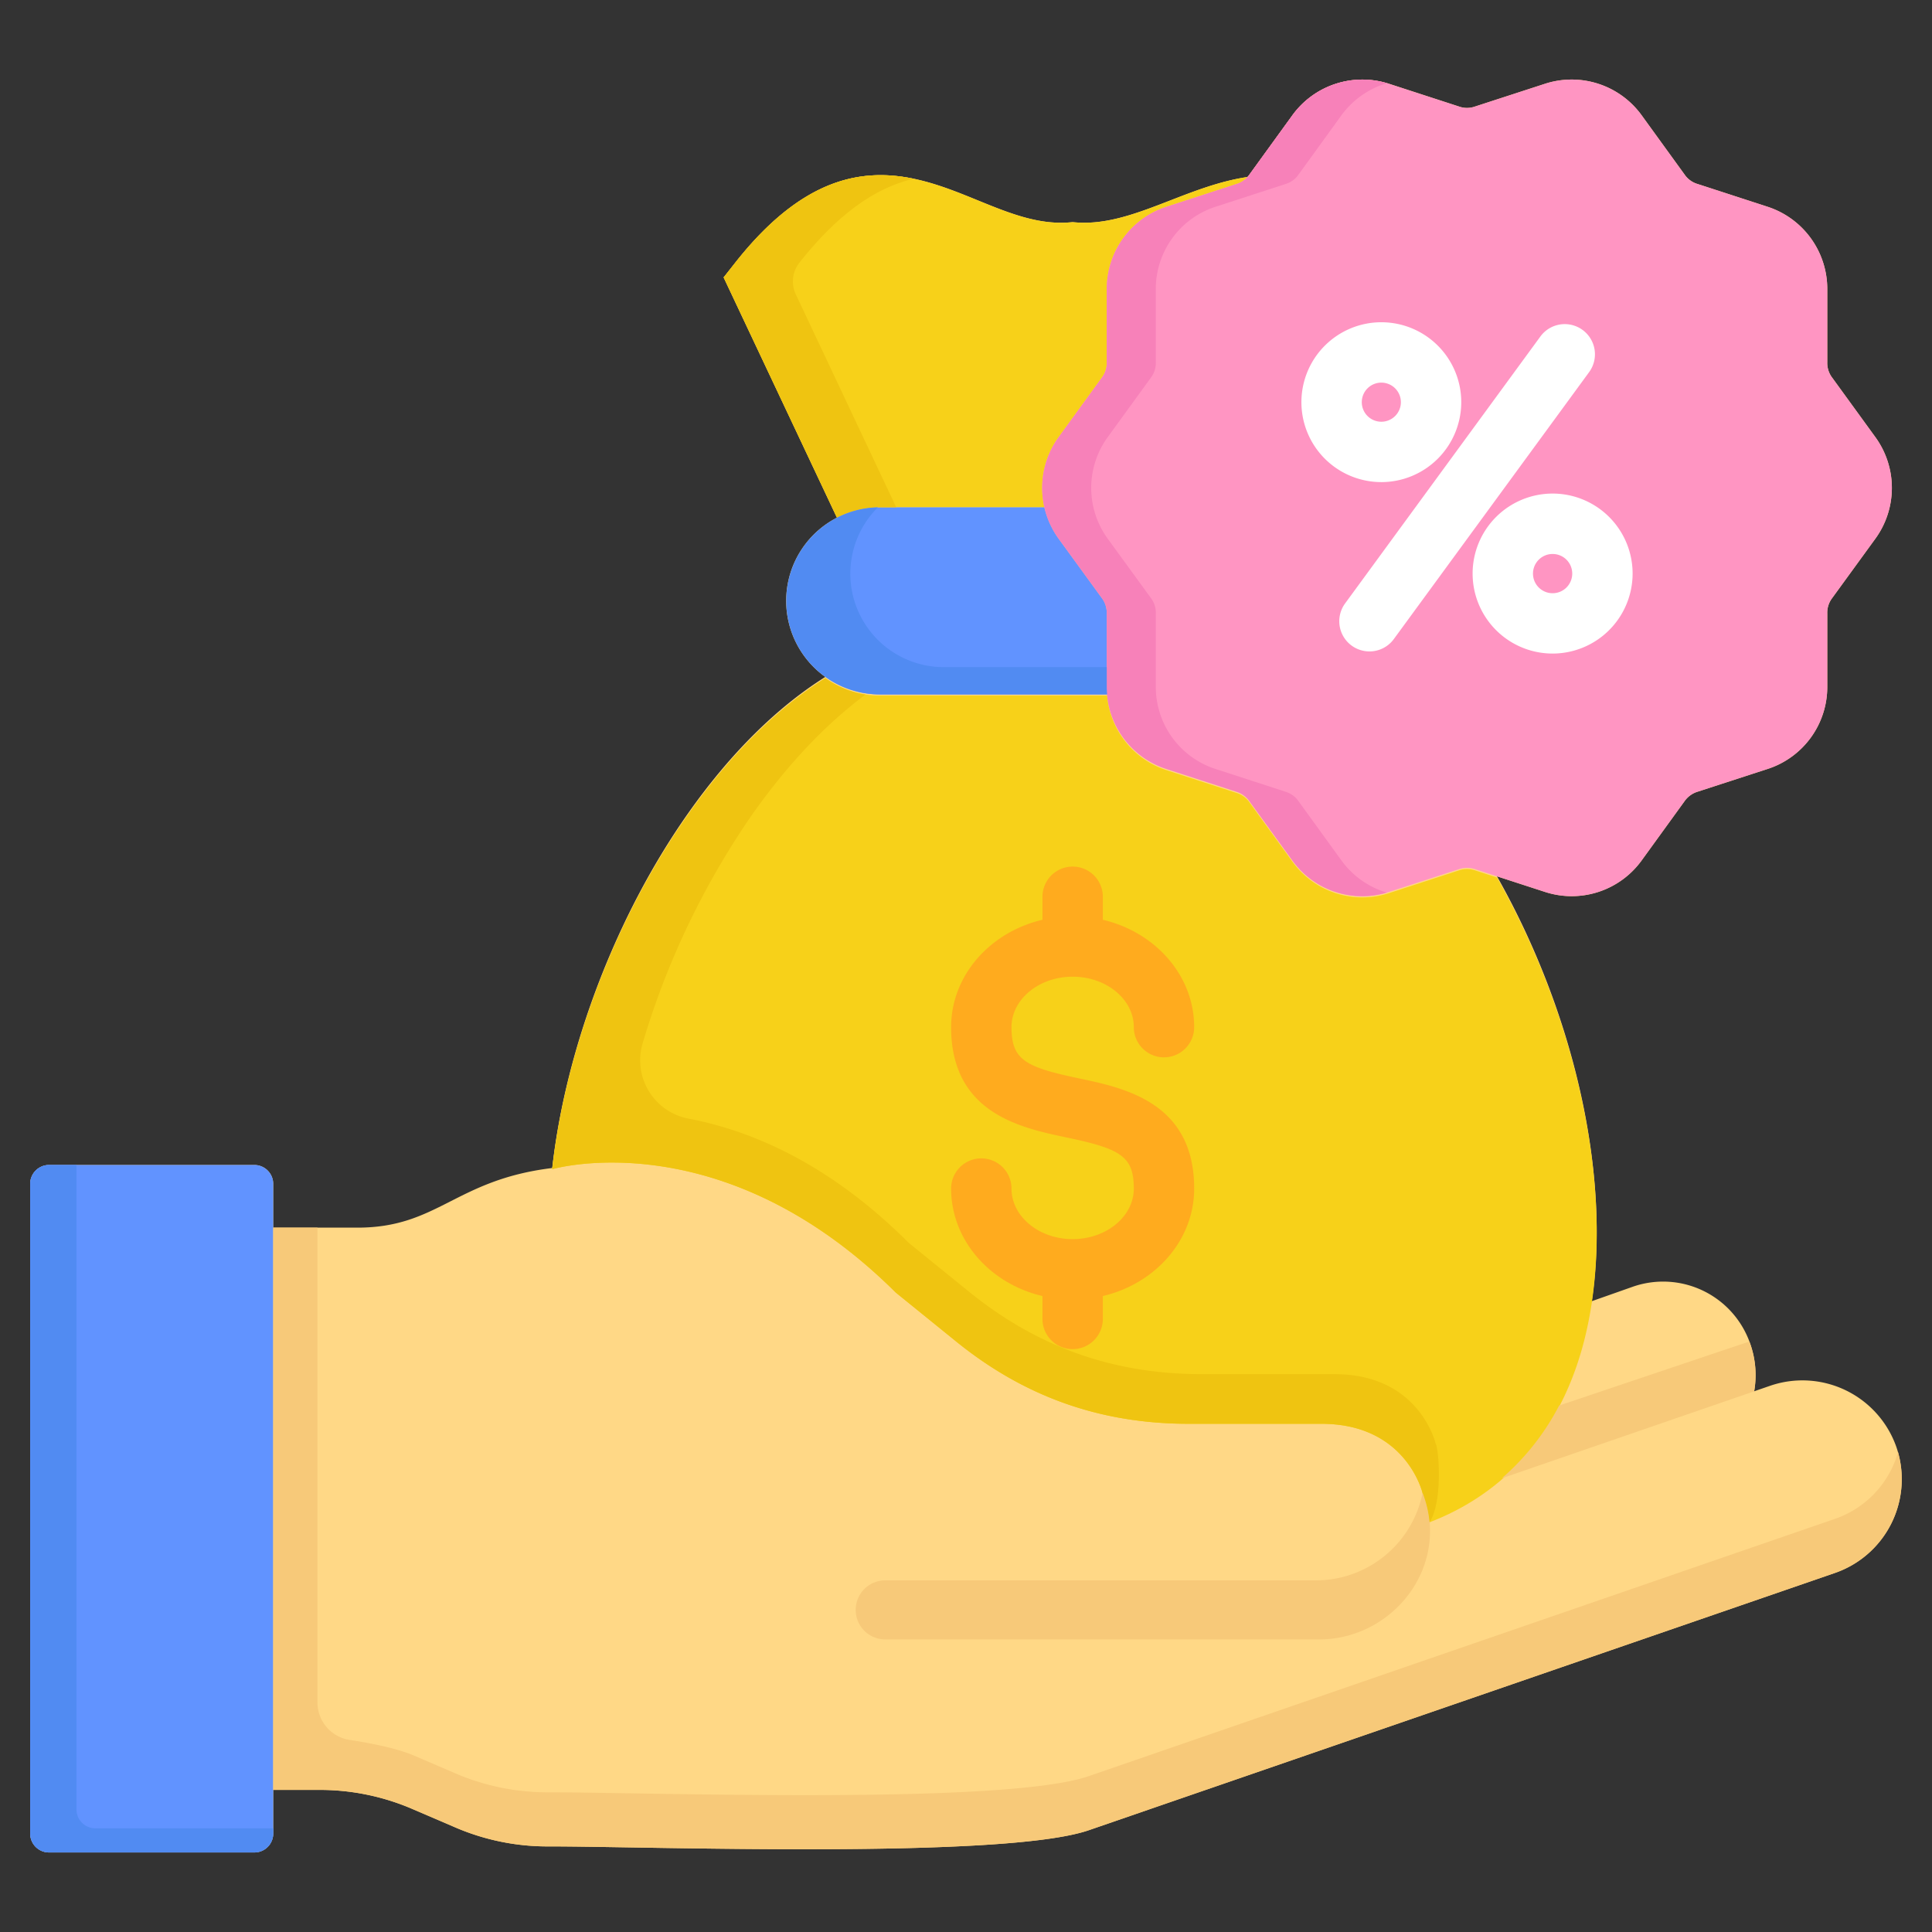 <svg id="Layer_1" height="60" viewBox="0 0 512 512" width="60" xmlns="http://www.w3.org/2000/svg" data-name="Layer 1"><rect x="0" y="0" width="512" height="512" fill="#333333" stroke="none"/><path d="m502.561 383.481a26.375 26.375 0 0 0 -33.4-16.256l-4.287 1.478a24.884 24.884 0 0 0 -.964-12.344 24.409 24.409 0 0 0 -31.065-15.41l-11.006 3.882c4.964-33.38-4.449-75.985-25.121-112.594l12.667 4.118a22.875 22.875 0 0 0 25.664-8.324l11.34-15.657a6.593 6.593 0 0 1 3.532-2.573l18.465-6a22.849 22.849 0 0 0 15.86-21.815v-19.42a6.4 6.4 0 0 1 1.305-4.081l11.434-15.721a22.887 22.887 0 0 0 -.007-26.935l-11.416-15.722a6.421 6.421 0 0 1 -1.316-4.1v-19.414a22.91 22.91 0 0 0 -15.846-21.809l-18.487-6.011a6.356 6.356 0 0 1 -3.472-2.5l-11.418-15.764a22.9 22.9 0 0 0 -25.623-8.293l-18.476 6.007a6.333 6.333 0 0 1 -4.3 0l-18.465-6.003a22.915 22.915 0 0 0 -25.659 8.324l-11.368 15.691c-.18.245-.361.462-.545.668-7.168 1.071-13.883 3.665-20.4 6.193-8.673 3.367-16.867 6.544-25.249 5.832l-.679-.058-.681.058c-8.394.72-16.254-2.486-24.57-5.879-17.232-7.028-38.678-15.777-64.171 16.581l-3.063 3.887 30.029 63.674a24.776 24.776 0 0 0 -3.088 42.2c-12.837 8.063-25.2 20.275-36.417 36.219-18.983 26.981-32.381 62.015-35.957 93.928-25.715 3.123-30.218 15.8-51.624 15.8h-22.312v-11.6a5 5 0 0 0 -5-5h-54.405a5 5 0 0 0 -5 5v172.183a5 5 0 0 0 5 5h54.405a5 5 0 0 0 5-5v-11.576h11.726a62.071 62.071 0 0 1 25.522 5.214l10.588 4.545a61.846 61.846 0 0 0 25.494 5.214c26.427 0 120.439 3.408 142.783-4.282l197.794-68.2a26.286 26.286 0 0 0 16.249-33.355z" fill="#ffd886"/><path d="m496.979 115.829-11.416-15.722a6.421 6.421 0 0 1 -1.316-4.1v-19.414a22.91 22.91 0 0 0 -15.847-21.809l-18.487-6.011a6.356 6.356 0 0 1 -3.472-2.5l-11.418-15.765a22.9 22.9 0 0 0 -25.623-8.292l-18.476 6.007a6.333 6.333 0 0 1 -4.3 0l-18.465-6.003a22.915 22.915 0 0 0 -25.659 8.324l-11.368 15.691a6.407 6.407 0 0 1 -3.508 2.54l-18.5 6.014a22.9 22.9 0 0 0 -15.83 21.8v19.421a6.406 6.406 0 0 1 -1.308 4.086l-11.421 15.728a22.9 22.9 0 0 0 0 26.957l11.412 15.687a6.418 6.418 0 0 1 1.316 4.1v19.416a22.841 22.841 0 0 0 15.845 21.809l18.492 6.007a6.516 6.516 0 0 1 3.472 2.5l11.409 15.75a22.842 22.842 0 0 0 25.634 8.31l18.442-6a6.71 6.71 0 0 1 4.332-.013l18.467 6a22.875 22.875 0 0 0 25.664-8.324l11.34-15.657a6.6 6.6 0 0 1 3.532-2.574l18.465-6a22.849 22.849 0 0 0 15.86-21.815v-19.411a6.4 6.4 0 0 1 1.305-4.081l11.434-15.721a22.887 22.887 0 0 0 -.007-26.935z" fill="#ff95c2"/><path d="m396.719 232.546-5.8-1.886a6.71 6.71 0 0 0 -4.332.013l-18.442 6a22.842 22.842 0 0 1 -25.634-8.31l-11.411-15.755a6.514 6.514 0 0 0 -3.472-2.5l-18.485-6.008a22.823 22.823 0 0 1 -15.743-19.762h-60.273a24.637 24.637 0 0 1 -14.408-4.638c-12.837 8.063-25.2 20.274-36.417 36.219-18.983 26.981-32.381 62.015-35.957 93.927 0 0 44.921-13.175 91.04 32.693l15.927 12.906c18.172 14.74 38.328 21.878 61.751 21.878h35.148c22.53 0 26.77 18.331 26.8 18.414l.012.087c.006-.03.013-.059.019-.089a28 28 0 0 1 1.805 7.683c18.75-7.188 32.243-21.561 39.089-41.762 11.823-34.874 3.053-86.13-21.217-129.11z" fill="#f7d119"/><path d="m310.191 53.1c-8.673 3.367-16.867 6.544-25.249 5.832l-.679-.058-.681.058c-8.394.72-16.254-2.486-24.57-5.879-17.232-7.028-38.678-15.777-64.171 16.581l-3.063 3.887 30.029 63.674a24.6 24.6 0 0 1 11.32-2.751h43.649a22.852 22.852 0 0 1 3.793-18.616l11.421-15.728a6.406 6.406 0 0 0 1.31-4.09v-19.417a22.9 22.9 0 0 1 15.83-21.8l18.5-6.014a6.31 6.31 0 0 0 2.963-1.872c-7.174 1.067-13.893 3.661-20.402 6.193z" fill="#f7d119"/><path d="m72.405 485.92v-172.191a5 5 0 0 0 -5-5h-54.405a5 5 0 0 0 -5 5v172.191a5 5 0 0 0 5 5h54.405a5 5 0 0 0 5-5z" fill="#6193ff"/><path d="m25.266 484.52a5 5 0 0 1 -5-5v-170.792h-7.266a5 5 0 0 0 -5 5v172.192a5 5 0 0 0 5 5h54.405a5 5 0 0 0 5-5v-1.4z" fill="#518bf2"/><path d="m72.405 325.334v149.011h11.726a62.074 62.074 0 0 1 25.522 5.214l10.589 4.545a61.845 61.845 0 0 0 25.493 5.214c26.427 0 120.439 3.408 142.783-4.282l197.794-68.2a26.308 26.308 0 0 0 16.688-32.014 26.256 26.256 0 0 1 -16.685 17.683l-197.797 68.195c-22.344 7.691-116.356 4.283-142.783 4.283a61.846 61.846 0 0 1 -25.493-5.215l-10.589-4.544c-4.509-1.926-11.464-3.28-16.976-4.125a10.055 10.055 0 0 1 -8.547-9.932v-125.833z" fill="#f7c979"/><path d="m362.915 172.635a8 8 0 0 1 -6.449-12.724l51.7-70.665a8 8 0 1 1 12.912 9.447l-51.7 70.666a7.988 7.988 0 0 1 -6.463 3.276z" fill="#fff"/><path d="m411.478 173.2a21.2 21.2 0 1 1 21.18-21.209 21.219 21.219 0 0 1 -21.18 21.209zm0-26.39a5.2 5.2 0 1 0 5.18 5.181 5.187 5.187 0 0 0 -5.18-5.179zm-45.41-19.048a21.181 21.181 0 1 1 21.181-21.181 21.205 21.205 0 0 1 -21.181 21.183zm0-26.361a5.181 5.181 0 1 0 5.181 5.18 5.186 5.186 0 0 0 -5.181-5.181z" fill="#fff"/><path d="m285.918 285.777c-14.272-3-17.862-4.915-17.862-13.571 0-7.373 7.27-13.372 16.207-13.372s16.207 6 16.207 13.372a8 8 0 0 0 16 0c0-13.678-10.306-25.2-24.207-28.454v-6.1a8 8 0 1 0 -16 0v6.1c-13.9 3.252-24.207 14.776-24.207 28.454 0 22.794 18.394 26.665 30.567 29.227 14.259 3 17.847 4.909 17.847 13.547 0 7.389-7.271 13.4-16.207 13.4s-16.207-6.012-16.207-13.4a8 8 0 0 0 -16 0c0 13.691 10.3 25.226 24.207 28.482v6.071a8 8 0 0 0 16 0v-6.071c13.9-3.256 24.207-14.791 24.207-28.482 0-22.773-18.386-26.643-30.552-29.203z" fill="#ffab1e"/><path d="m234.589 434.463h115.053c15.839 0 29.366-12.955 29.328-28.8a28.164 28.164 0 0 0 -1.925-10.242 28.843 28.843 0 0 1 -28.265 23.393h-114.191a7.822 7.822 0 0 0 -7.822 7.822 7.823 7.823 0 0 0 7.822 7.827z" fill="#f7c979"/><path d="m463.911 356.359c-.1-.287-.211-.563-.317-.844l-50.4 16.961a65.167 65.167 0 0 1 -15.213 19.291l66.895-23.056v-.008a24.884 24.884 0 0 0 -.965-12.344z" fill="#f7c979"/><path d="m293.3 181.982v-19.416a6.418 6.418 0 0 0 -1.316-4.1l-11.414-15.685a23.069 23.069 0 0 1 -3.794-8.341h-43.649a24.795 24.795 0 0 0 0 49.589h60.273c-.065-.676-.1-1.358-.1-2.047z" fill="#6193ff"/><path d="m380.5 382.578c-.006.03-.013.059-.019.089l-.012-.086c-.033-.084-4.274-18.415-26.8-18.415h-35.154c-23.422 0-43.578-7.137-61.751-21.878l-15.926-12.905c-20.858-20.858-41.431-29.718-58.388-32.94a15.743 15.743 0 0 1 -12.131-20 212.969 212.969 0 0 1 28.981-60.524c9.362-13.308 19.524-24.005 30.093-31.87a24.659 24.659 0 0 1 -10.676-4.349c-12.837 8.063-25.2 20.274-36.417 36.219-18.983 26.981-32.381 62.015-35.957 93.927 0 0 44.921-13.175 91.04 32.693l15.927 12.906c18.172 14.74 38.328 21.878 61.751 21.878h35.148c22.53 0 26.77 18.331 26.8 18.414l.012.087c.006-.03.013-.059.019-.089a28 28 0 0 1 1.805 7.683c3.396-5.167 2.601-18.418 1.655-20.84z" fill="#efc411"/><path d="m210.889 77.993a8 8 0 0 1 .952-8.363c10.829-13.746 20.928-20.071 30.284-22.264-13.764-2.863-29.544-.254-47.284 22.264l-3.063 3.887 30.029 63.674a24.6 24.6 0 0 1 11.32-2.751h4.383z" fill="#efc411"/><path d="m355.511 228.05-11.411-15.75a6.516 6.516 0 0 0 -3.472-2.5l-18.487-6.011a22.841 22.841 0 0 1 -15.841-21.807v-19.416a6.418 6.418 0 0 0 -1.316-4.1l-11.414-15.685a22.9 22.9 0 0 1 0-26.957l11.42-15.724a6.406 6.406 0 0 0 1.31-4.09v-19.417a22.9 22.9 0 0 1 15.83-21.8l18.5-6.014a6.407 6.407 0 0 0 3.508-2.54l11.362-15.695a23.069 23.069 0 0 1 12.042-8.5 22.906 22.906 0 0 0 -25.042 8.5l-11.368 15.691a6.407 6.407 0 0 1 -3.508 2.54l-18.5 6.014a22.9 22.9 0 0 0 -15.83 21.8v19.421a6.406 6.406 0 0 1 -1.308 4.086l-11.421 15.728a22.9 22.9 0 0 0 0 26.957l11.412 15.687a6.418 6.418 0 0 1 1.316 4.1v19.416a22.841 22.841 0 0 0 15.845 21.809l18.492 6.007a6.516 6.516 0 0 1 3.472 2.5l11.409 15.75a22.747 22.747 0 0 0 24.982 8.495 22.932 22.932 0 0 1 -11.982-8.495z" fill="#f781b9"/><path d="m293.3 176.8h-43.173a24.782 24.782 0 0 1 -17.478-42.349 24.791 24.791 0 0 0 .478 49.577h60.273c-.06-.676-.1-1.358-.1-2.047z" fill="#518bf2"/></svg>